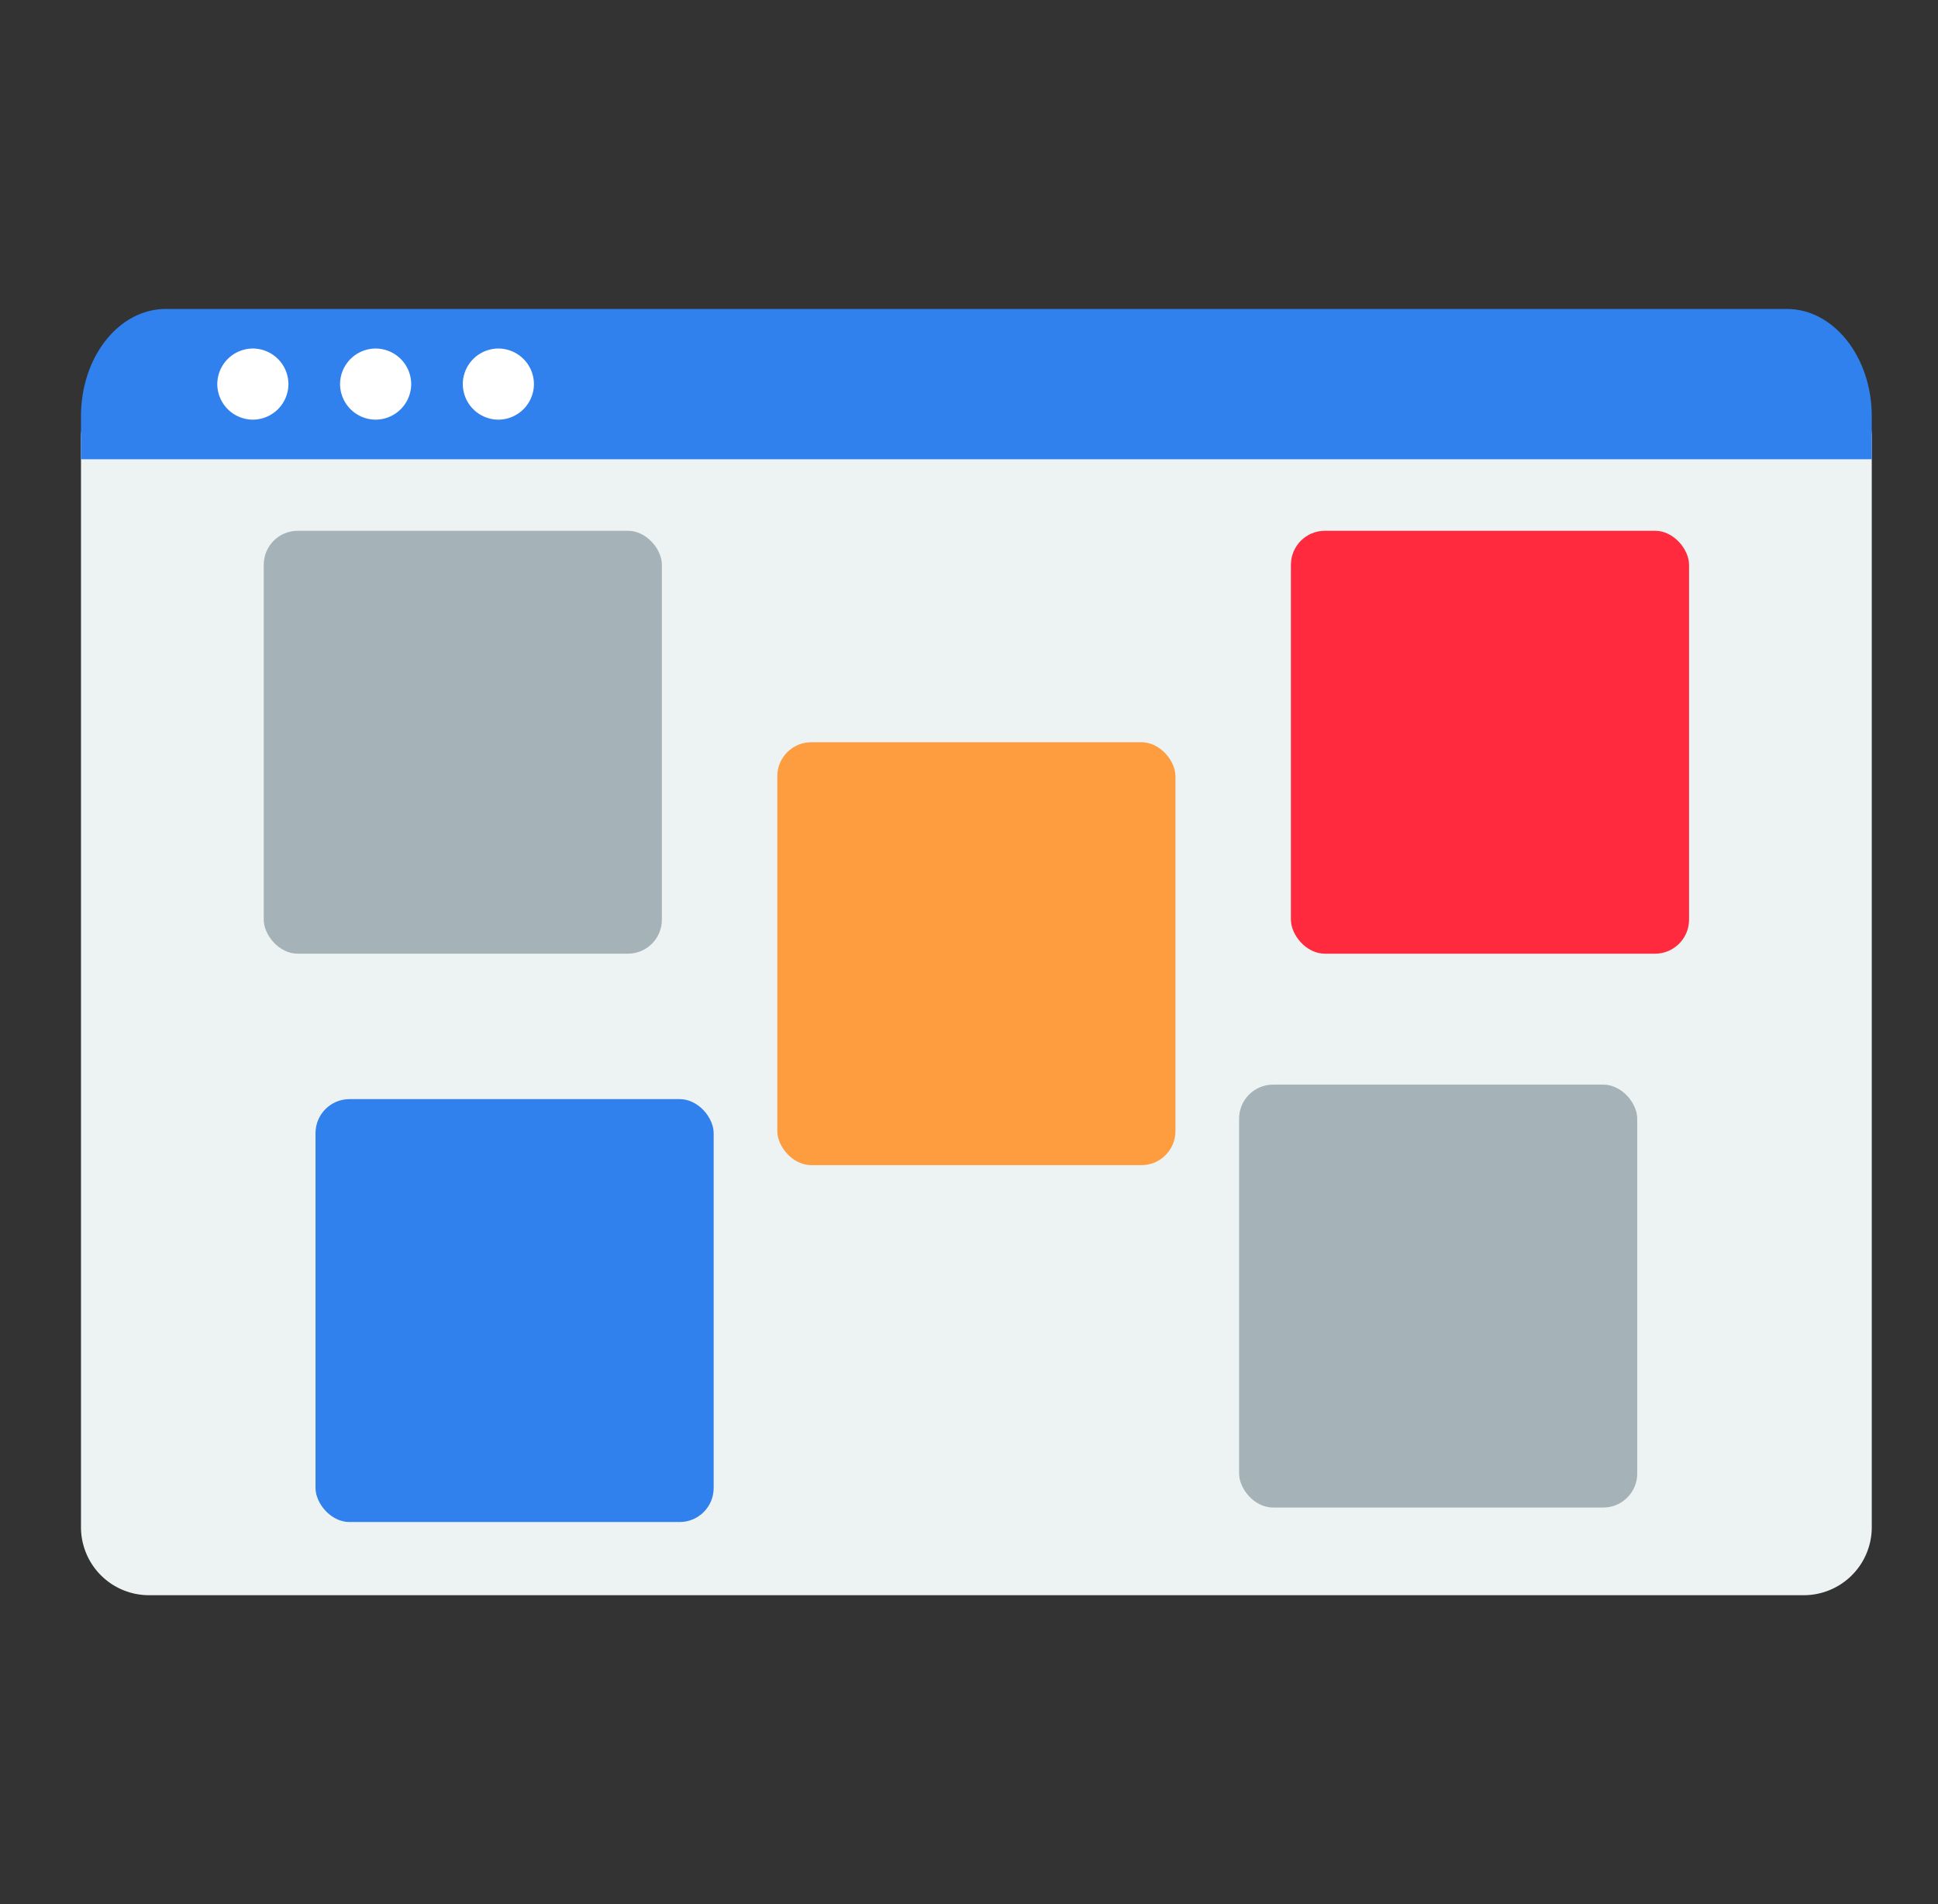 <svg fill="none" xmlns="http://www.w3.org/2000/svg" viewBox="0 0 57 56"><rect x="0" y="0" width="57" height="56" fill="#333333" stroke="none"/><path d="M53.052 10.875H4.382a2 2 0 0 0-2 2v32.04a2 2 0 0 0 2 2h48.67a2 2 0 0 0 2-2v-32.04a2 2 0 0 0-2-2Z" fill="#EDF3F3"/><path d="M55.052 12.239v1.267H2.382V12.24c0-1.739 1.109-3.154 2.497-3.154h47.676c1.377 0 2.497 1.415 2.497 3.154Z" fill="#3081ED"/><path d="M8.483 11.296a1.05 1.05 0 0 1-1.046 1.046 1.05 1.05 0 0 1-1.046-1.046 1.05 1.05 0 0 1 1.046-1.046 1.05 1.05 0 0 1 1.046 1.046ZM12.094 11.296a1.05 1.05 0 0 1-1.046 1.046 1.05 1.05 0 0 1-1.046-1.046 1.05 1.05 0 0 1 1.046-1.046 1.05 1.05 0 0 1 1.046 1.046ZM15.704 11.296a1.05 1.05 0 0 1-1.046 1.046 1.05 1.05 0 0 1-1.046-1.046 1.05 1.05 0 0 1 1.046-1.046 1.05 1.05 0 0 1 1.046 1.046Z" fill="#fff"/><rect x="7.757" y="15.61" width="11.71" height="12.438" rx="1" fill="#A5B2B8"/><rect x="22.862" y="21.829" width="11.71" height="12.438" rx="1" fill="#FD9D40"/><rect x="37.968" y="15.61" width="11.71" height="12.438" rx="1" fill="#FF2A3D"/><rect x="36.444" y="31.899" width="11.71" height="12.438" rx="1" fill="#A5B2B8"/><rect x="9.28" y="32.325" width="11.71" height="12.438" rx="1" fill="#3081ED"/></svg>